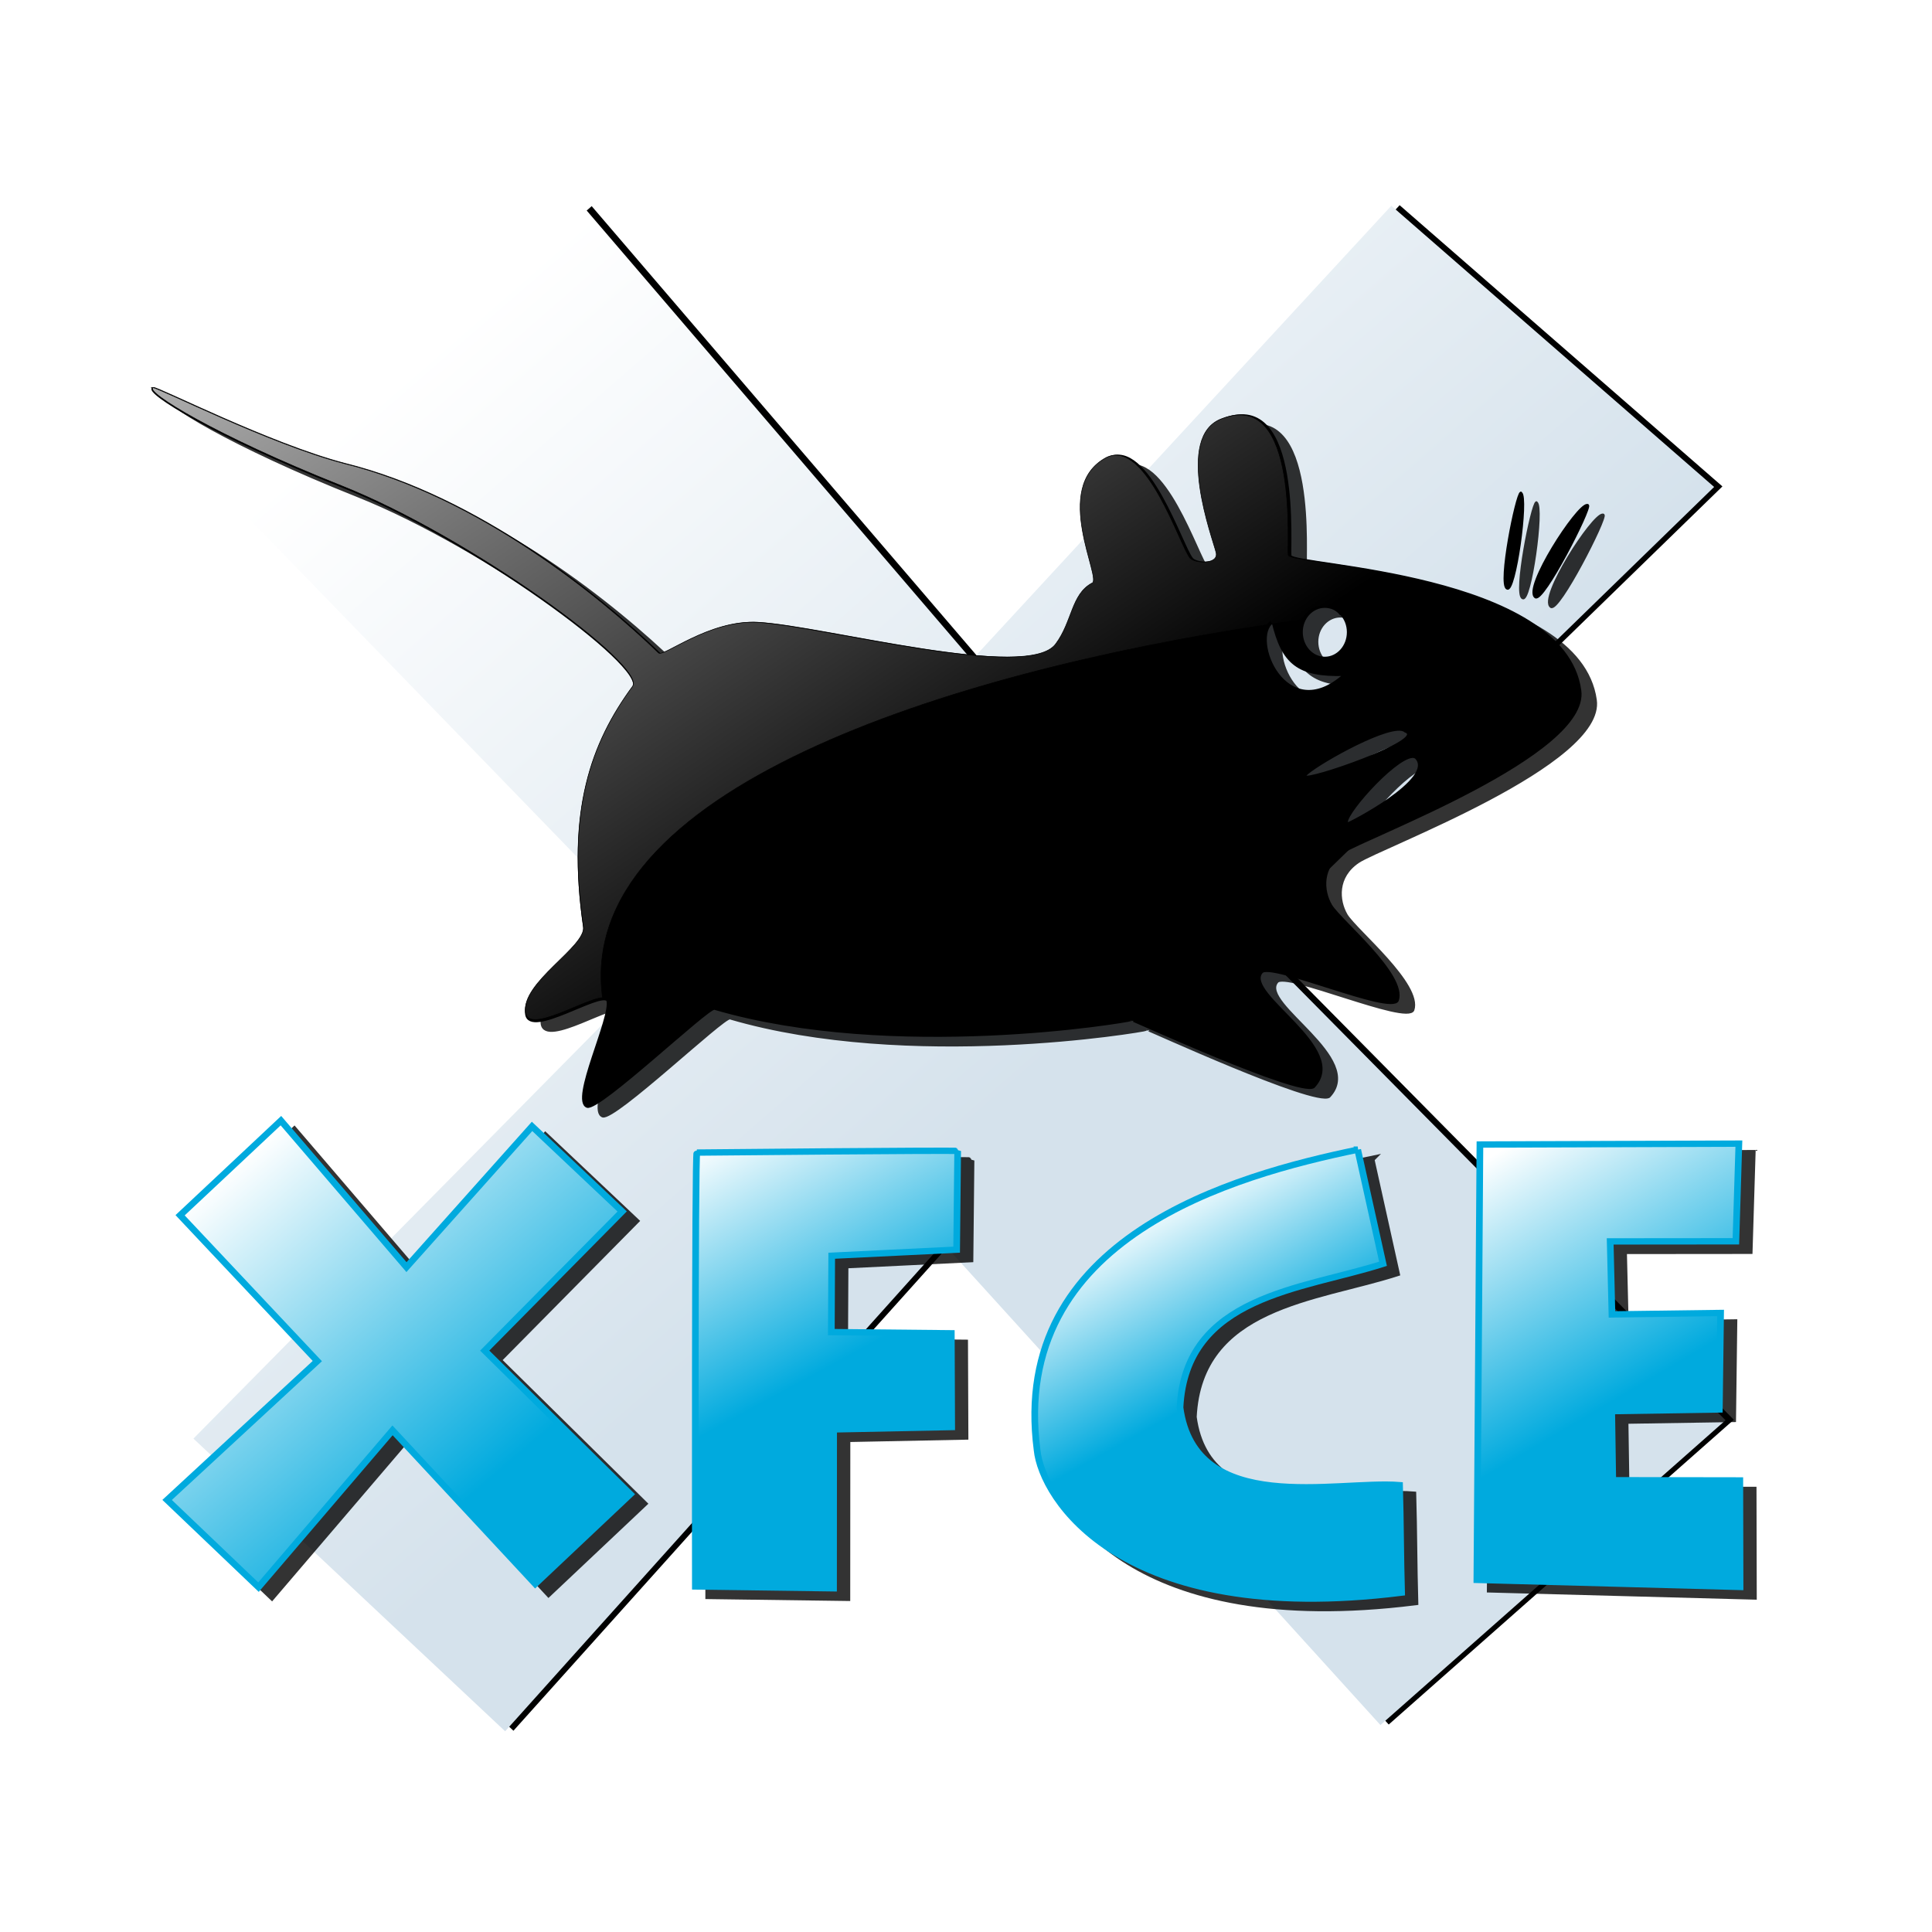 <?xml version="1.0" encoding="UTF-8" standalone="no"?>
<!-- Created with Inkscape (http://www.inkscape.org/) -->

<svg
   xmlns:dc="http://purl.org/dc/elements/1.1/"
   xmlns:cc="http://creativecommons.org/ns#"
   xmlns:rdf="http://www.w3.org/1999/02/22-rdf-syntax-ns#"
   xmlns:svg="http://www.w3.org/2000/svg"
   xmlns="http://www.w3.org/2000/svg"
   xmlns:xlink="http://www.w3.org/1999/xlink"
   xmlns:sodipodi="http://sodipodi.sourceforge.net/DTD/sodipodi-0.dtd"
   xmlns:inkscape="http://www.inkscape.org/namespaces/inkscape"
   width="128"
   height="128"
   viewBox="0 0 33.867 33.867"
   version="1.1"
   id="svg448"
   inkscape:version="0.92.4 5da689c313, 2019-01-14"
   sodipodi:docname="xfce.svg">
  <defs
     id="defs442">
    <filter
       style="color-interpolation-filters:sRGB"
       id="filter3729">
      <feGaussianBlur
         stdDeviation="6.415"
         id="feGaussianBlur3731" />
    </filter>
    <linearGradient
       x1="965.026"
       y1="17.49"
       x2="1557.867"
       y2="663.809"
       id="linearGradient3737"
       xlink:href="#linearGradient3652"
       gradientUnits="userSpaceOnUse"
       gradientTransform="translate(-1581.636,147.782)" />
    <linearGradient
       id="linearGradient3652">
      <stop
         id="stop3654"
         style="stop-color:#ffffff"
         offset="0" />
      <stop
         id="stop3662"
         style="stop-color:#d5e2ec"
         offset="0.499" />
      <stop
         id="stop3656"
         style="stop-color:#d5e2ec"
         offset="1" />
    </linearGradient>
    <filter
       style="color-interpolation-filters:sRGB"
       id="filter4223">
      <feGaussianBlur
         id="feGaussianBlur4225"
         stdDeviation="4.667" />
    </filter>
    <linearGradient
       x1="33.527"
       y1="441.981"
       x2="159.241"
       y2="581.413"
       id="linearGradient3966"
       xlink:href="#linearGradient3743"
       gradientUnits="userSpaceOnUse" />
    <linearGradient
       id="linearGradient3743">
      <stop
         id="stop3745"
         style="stop-color:#ffffff"
         offset="0" />
      <stop
         id="stop3751"
         style="stop-color:#7fd4ee"
         offset="0.5" />
      <stop
         id="stop3747"
         style="stop-color:#00aade"
         offset="1" />
    </linearGradient>
    <linearGradient
       x1="245.517"
       y1="426.952"
       x2="305.392"
       y2="531.49"
       id="linearGradient3968"
       xlink:href="#linearGradient3743"
       gradientUnits="userSpaceOnUse"
       gradientTransform="translate(-0.382,2.677)" />
    <linearGradient
       x1="440.521"
       y1="455.933"
       x2="486.955"
       y2="535.305"
       id="linearGradient3972"
       xlink:href="#linearGradient3743"
       gradientUnits="userSpaceOnUse"
       gradientTransform="translate(-0.51,6.118)" />
    <linearGradient
       x1="601.535"
       y1="434.948"
       x2="668.818"
       y2="543.358"
       id="linearGradient3970"
       xlink:href="#linearGradient3743"
       gradientUnits="userSpaceOnUse" />
    <linearGradient
       x1="118.252"
       y1="254.246"
       x2="291.871"
       y2="254.246"
       id="linearGradient4386"
       xlink:href="#linearGradient4380"
       gradientUnits="userSpaceOnUse" />
    <linearGradient
       id="linearGradient4380">
      <stop
         id="stop4382"
         style="stop-color:#000000"
         offset="0" />
      <stop
         id="stop4384"
         style="stop-color:#000000;stop-opacity:0"
         offset="1" />
    </linearGradient>
    <filter
       style="color-interpolation-filters:sRGB"
       id="filter4266">
      <feGaussianBlur
         id="feGaussianBlur4268"
         stdDeviation="1.309" />
    </filter>
    <linearGradient
       x1="174.281"
       y1="164.167"
       x2="236.402"
       y2="253.706"
       id="linearGradient4162"
       xlink:href="#linearGradient3694"
       gradientUnits="userSpaceOnUse"
       gradientTransform="matrix(3.752,0,0,3.752,-424.922,-686.03)" />
    <linearGradient
       id="linearGradient3694">
      <stop
         id="stop3702"
         style="stop-color:#b7b7b7"
         offset="0" />
      <stop
         id="stop3698"
         style="stop-color:#000000"
         offset="1" />
    </linearGradient>
    <linearGradient
       inkscape:collect="always"
       xlink:href="#linearGradient4380"
       id="linearGradient560"
       gradientUnits="userSpaceOnUse"
       x1="118.252"
       y1="254.246"
       x2="291.871"
       y2="254.246" />
  </defs>
  <sodipodi:namedview
     id="base"
     pagecolor="#ffffff"
     bordercolor="#666666"
     borderopacity="1.0"
     inkscape:pageopacity="0.0"
     inkscape:pageshadow="2"
     inkscape:zoom="1.4"
     inkscape:cx="-262.5"
     inkscape:cy="120.57143"
     inkscape:document-units="mm"
     inkscape:current-layer="layer1"
     showgrid="false"
     units="px"
     inkscape:window-width="1920"
     inkscape:window-height="1009"
     inkscape:window-x="0"
     inkscape:window-y="0"
     inkscape:window-maximized="1" />
  <g
     inkscape:label="Layer 1"
     inkscape:groupmode="layer"
     id="layer1"
     transform="translate(0,-263.133)">
    <g
       transform="matrix(0.039,0,0,0.037,31.194,263.471)"
       id="g3733">
      <path
         d="M -688.367,231.762 -533.896,88.531 -359.324,303.307 -170.75,88.081 -25.666,221.316 -234.4,435.408 -20.543,663.491 -175.649,807.891 -372.211,579.618 -569.067,810.836 -709.178,672.178 -494.294,442.775 Z"
         id="path2870-8"
         style="filter:url(#filter3729)"
         inkscape:connector-curvature="0" />
      <path
         d="M -692.093,232.018 -537.623,88.786 -363.05,303.563 -174.477,88.337 -29.392,221.571 -238.126,435.663 -24.269,663.746 -179.375,808.146 -375.938,579.873 -572.794,811.092 -712.904,672.433 -498.02,443.03 Z"
         id="path2870"
         style="fill:url(#linearGradient3737)"
         inkscape:connector-curvature="0" />
    </g>
    <g
       transform="matrix(0.039,0,0,0.037,2.649,267.325)"
       id="g3915">
      <g
         transform="translate(6,4.5)"
         id="g3803-6"
         style="opacity:0.8;filter:url(#filter4223)">
        <path
           d="m 58.346,417.636 56.432,69.384 56.451,-66.664 40.5,40.307 -61.781,65.917 65.459,68.016 -42.746,42.503 L 108.511,564.36 48.268,638.65 7.19,597.328 74.708,531.542 13.029,462.456 Z"
           id="path3912"
           style="stroke:#000000;stroke-width:3"
           inkscape:connector-curvature="0" />
        <path
           d="m 245.322,432.76 c 0,0 117.205,-1.22 117.205,-0.744 0,0.473 -0.462,46.742 -0.462,46.742 l -56.152,2.88 -0.171,36.17 53.921,0.572 0.173,44.41 -53.062,1.123 -0.042,75.283 -62.111,-0.884 c 0,0 -0.249,-205.553 0.699,-205.553 z"
           id="path3914"
           style="stroke:#000000;stroke-width:3"
           inkscape:connector-curvature="0" />
        <path
           d="m 542.339,431.379 c 3.792,18.024 7.581,36.047 11.373,54.071 -36.273,12.228 -88.713,15.006 -91.249,68.095 6.672,52.011 70.354,34.371 98.684,36.769 0.473,17.234 0.438,33.701 0.911,50.935 C 435.292,657.94 400.362,596.119 398.225,573.731 385.725,472.9 486.809,443.525 542.339,431.379 Z"
           id="path3916"
           style="stroke:#000000;stroke-width:3"
           inkscape:connector-curvature="0" />
        <path
           d="m 597.268,428.941 116.39,-0.422 -1.345,46.27 -56.499,0.054 0.799,34.591 48.828,-0.685 -0.567,45.709 -48.375,0.807 0.475,32.727 57.105,0.096 0.113,50.462 -118.3,-3.347 z"
           id="path3918"
           style="stroke:#000000;stroke-width:3"
           inkscape:connector-curvature="0" />
      </g>
      <g
         id="g4621">
        <path
           d="m 58.346,417.636 56.432,69.384 56.451,-66.664 40.5,40.307 -61.781,65.917 65.459,68.016 -42.746,42.503 L 108.511,564.36 48.268,638.65 7.19,597.328 74.708,531.542 13.029,462.456 Z"
           id="path4623"
           style="fill:url(#linearGradient3966);stroke:#00aade;stroke-width:3"
           inkscape:connector-curvature="0" />
        <path
           d="m 245.322,432.76 c 0,0 117.205,-1.22 117.205,-0.744 0,0.473 -0.462,46.742 -0.462,46.742 l -56.152,2.88 -0.171,36.17 53.921,0.572 0.173,44.41 -53.062,1.123 -0.042,75.283 -62.111,-0.884 c 0,0 -0.249,-205.553 0.699,-205.553 z"
           id="path4625"
           style="fill:url(#linearGradient3968);stroke:#00aade;stroke-width:3"
           inkscape:connector-curvature="0" />
        <path
           d="m 542.339,431.379 c 3.792,18.024 7.581,36.047 11.373,54.071 -36.273,12.228 -88.713,15.006 -91.249,68.095 6.672,52.011 70.354,34.371 98.684,36.769 0.473,17.234 0.438,33.701 0.911,50.935 C 435.292,657.94 400.362,596.119 398.225,573.731 385.725,472.9 486.809,443.525 542.339,431.379 Z"
           id="path4627"
           style="fill:url(#linearGradient3972);stroke:#00aade;stroke-width:3"
           inkscape:connector-curvature="0" />
        <path
           d="m 597.268,428.941 116.39,-0.422 -1.345,46.27 -56.499,0.054 0.799,34.591 48.828,-0.685 -0.567,45.709 -48.375,0.807 0.475,32.727 57.105,0.096 0.113,50.462 -118.3,-3.347 z"
           id="path4629"
           style="fill:url(#linearGradient3970);stroke:#00aade;stroke-width:3"
           inkscape:connector-curvature="0" />
      </g>
    </g>
    <g
       transform="matrix(0.146,0,0,0.141,-14.683,240.387)"
       id="g23"
       style="fill:url(#linearGradient4386);stroke:#000000;stroke-width:0.268">
      <use
         transform="translate(1.865,1.199)"
         id="use4246"
         style="opacity:0.8;fill:url(#linearGradient560);filter:url(#filter4266)"
         x="0"
         y="0"
         width="760"
         height="760"
         xlink:href="#path14" />
      <path
         d="m 118.946,209.569 c -0.915,0.501 7.298,5.883 22.688,12.219 15.391,6.336 36.667,22.377 35,24.969 -4.999,7.041 -7.941,15.482 -5.906,29.906 0.367,2.539 -7.543,6.95 -6.969,10.781 0.48,2.915 8.838,-2.896 9.75,-1.75 0.558,2.057 -4.466,12.475 -2.438,13.219 1.484,0.441 14.523,-12.402 15.281,-12.188 21.514,6.504 49.52,1.612 50.062,1.406 -0.051,-0.113 20.12,9.492 21.875,8.344 4.427,-4.794 -8.387,-11.551 -6.25,-14.25 0.937,-1.413 15.621,5.303 16.344,3.469 1.052,-3.175 -6.817,-9.838 -8,-11.812 -1.029,-1.821 -1.233,-4.754 1.406,-6.594 2.64,-1.84 29.632,-12.166 28.5,-20.156 -1.957,-14.518 -34.26,-15.466 -34.781,-16.688 -0.245,-0.574 1.448,-20.76 -7.969,-17.031 -5.798,2.158 -1.094,15.024 -0.719,16.688 0.346,1.531 -2.574,1.359 -3.125,0.688 -1.23,-1.502 -5.272,-14.925 -10.062,-12.531 -6.718,3.704 -0.41,15.281 -1.75,15.656 -2.489,1.391 -2.349,4.795 -4.344,7.562 -3.29,4.715 -27.917,-2.205 -35.875,-2.688 -5.826,-0.344 -11.38,4.42 -11.906,3.812 -7.094,-7.104 -21.765,-19.485 -37.844,-23.594 -9.017,-2.447 -22.431,-9.527 -22.969,-9.438 z m 164.219,13 c -0.537,0.232 -2.704,11.397 -1.656,11.906 0.929,0.695 2.535,-11.257 1.688,-11.875 -0.014,-0.016 -0.014,-0.039 -0.031,-0.031 z m 7.969,1.531 c -1.218,-0.022 -7.715,10.361 -6.219,11.469 0.929,0.695 6.71,-11.044 6.312,-11.438 -0.028,-0.023 -0.054,-0.03 -0.094,-0.031 z m -31.5,12.656 c 1.539,0 2.781,1.404 2.781,3.156 0,1.753 -1.242,3.188 -2.781,3.188 -1.539,0 -2.781,-1.435 -2.781,-3.188 0,-1.753 1.242,-3.156 2.781,-3.156 z m -6.25,1.906 c 1.184,5.111 3.017,6.726 8.562,6.562 -7.059,6.473 -11.334,-4.604 -8.562,-6.562 z m 14.938,13.375 c 0.439,-0.036 0.776,0.033 0.969,0.219 2.781,1.008 -11.933,6.311 -12.031,5.562 -0.148,-0.516 7.987,-5.532 11.062,-5.781 z m 1.812,3.375 c 0.152,-0.012 0.294,0.036 0.406,0.094 2.625,2.608 -8.31,8.39 -8.188,8.188 -0.881,-0.532 5.498,-8.104 7.781,-8.281 z"
         id="path14"
         style="fill:#000000;fill-rule:evenodd;stroke:#000000;stroke-width:0.268"
         inkscape:connector-curvature="0" />
      <path
         d="m 21.406,100.375 c -3.434,1.88 27.405,22.068 85.156,45.844 57.755,23.776 137.599,83.992 131.344,93.719 -18.759,26.421 -29.824,58.093 -22.188,112.219 1.377,9.528 -28.279,26.062 -26.125,40.438 1.622,9.848 27.167,-6.836 34.75,-7.125 C 211.593,288.401 380.72,233.489 524.375,211.125 c 0.422,-0.619 0.942,-1.146 1.531,-1.562 0.103,0.447 0.206,0.849 0.312,1.281 4.641,-0.715 9.265,-1.416 13.844,-2.062 1.736,-3.797 5.243,-6.375 9.281,-6.375 3.183,0 6.025,1.589 7.938,4.125 23.875,-2.995 46.506,-5.065 66.844,-6.219 -37.955,-16.115 -88.987,-18.631 -90.25,-21.594 -0.919,-2.154 5.431,-77.899 -29.906,-63.906 -21.757,8.098 -4.095,56.353 -2.688,62.594 1.298,5.745 -9.682,5.115 -11.75,2.594 -4.616,-5.636 -19.776,-56.015 -37.75,-47.031 -25.209,13.899 -1.534,57.343 -6.562,58.75 -9.34,5.22 -8.826,17.988 -16.312,28.375 -12.346,17.693 -104.763,-8.254 -134.625,-10.062 -21.862,-1.291 -42.682,16.563 -44.656,14.281 -26.62,-26.658 -81.664,-73.112 -142,-88.531 C 73.789,126.599 23.425,100.037 21.406,100.375 Z"
         transform="matrix(0.266,0,0,0.266,113.237,182.82)"
         id="path4083"
         style="fill:url(#linearGradient4162)"
         inkscape:connector-curvature="0" />
    </g>
  </g>
</svg>
